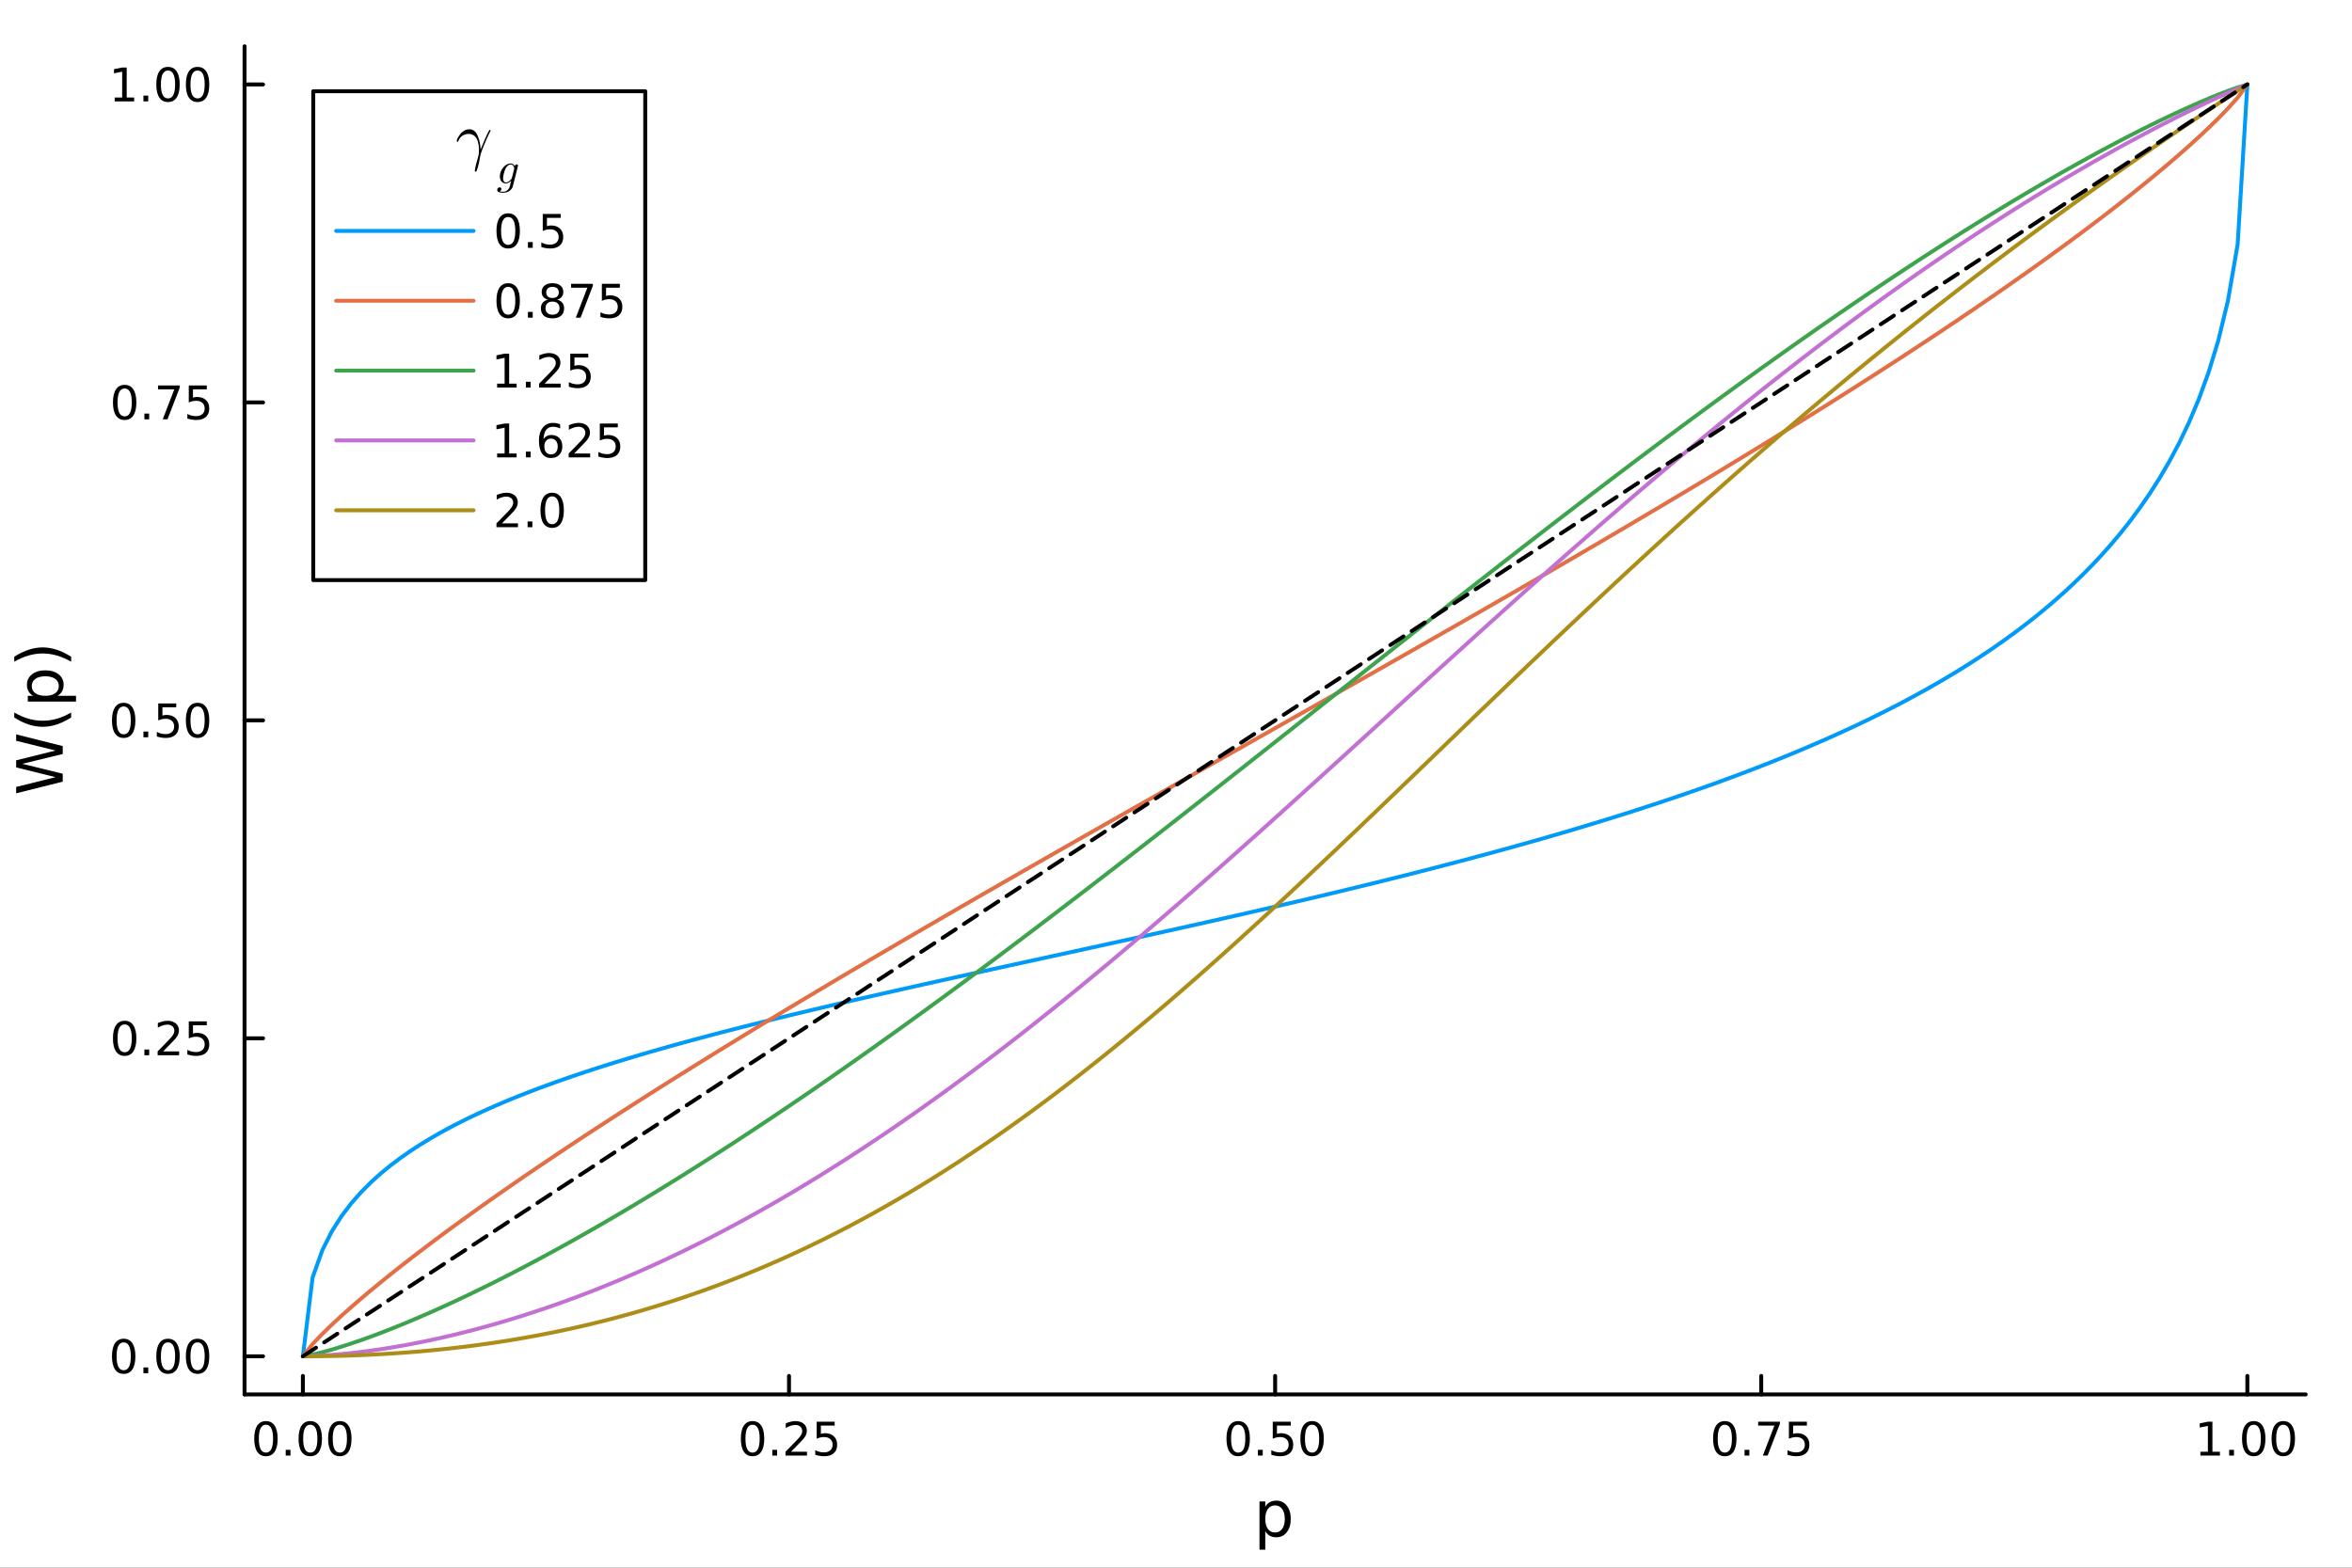 <?xml version="1.0" encoding="utf-8"?>
<svg xmlns="http://www.w3.org/2000/svg" xmlns:xlink="http://www.w3.org/1999/xlink" width="600" height="400" viewBox="0 0 2400 1600">
<rect x="0" y="0" width="2400" height="1600" fill="#333333" stroke="none"/>
<defs>
  <clipPath id="clip650">
    <rect x="0" y="0" width="2400" height="1600"/>
  </clipPath>
</defs>
<path clip-path="url(#clip650)" d="M0 1600 L2400 1600 L2400 0 L0 0  Z" fill="#ffffff" fill-rule="evenodd" fill-opacity="1"/>
<defs>
  <clipPath id="clip651">
    <rect x="480" y="0" width="1681" height="1600"/>
  </clipPath>
</defs>
<path clip-path="url(#clip650)" d="M249.542 1423.18 L2352.76 1423.18 L2352.76 47.244 L249.542 47.244  Z" fill="#ffffff" fill-rule="evenodd" fill-opacity="1"/>
<defs>
  <clipPath id="clip652">
    <rect x="249" y="47" width="2104" height="1377"/>
  </clipPath>
</defs>
<polyline clip-path="url(#clip650)" style="stroke:#000000; stroke-linecap:round; stroke-linejoin:round; stroke-width:4; stroke-opacity:1; fill:none" points="249.542,1423.18 2352.76,1423.18 "/>
<polyline clip-path="url(#clip650)" style="stroke:#000000; stroke-linecap:round; stroke-linejoin:round; stroke-width:4; stroke-opacity:1; fill:none" points="309.067,1423.18 309.067,1404.28 "/>
<polyline clip-path="url(#clip650)" style="stroke:#000000; stroke-linecap:round; stroke-linejoin:round; stroke-width:4; stroke-opacity:1; fill:none" points="805.108,1423.18 805.108,1404.28 "/>
<polyline clip-path="url(#clip650)" style="stroke:#000000; stroke-linecap:round; stroke-linejoin:round; stroke-width:4; stroke-opacity:1; fill:none" points="1301.15,1423.18 1301.15,1404.28 "/>
<polyline clip-path="url(#clip650)" style="stroke:#000000; stroke-linecap:round; stroke-linejoin:round; stroke-width:4; stroke-opacity:1; fill:none" points="1797.19,1423.18 1797.19,1404.28 "/>
<polyline clip-path="url(#clip650)" style="stroke:#000000; stroke-linecap:round; stroke-linejoin:round; stroke-width:4; stroke-opacity:1; fill:none" points="2293.23,1423.18 2293.23,1404.28 "/>
<path clip-path="url(#clip650)" d="M271.37 1454.1 Q267.759 1454.1 265.931 1457.66 Q264.125 1461.2 264.125 1468.33 Q264.125 1475.44 265.931 1479.01 Q267.759 1482.55 271.37 1482.55 Q275.005 1482.55 276.81 1479.01 Q278.639 1475.44 278.639 1468.33 Q278.639 1461.2 276.81 1457.66 Q275.005 1454.1 271.37 1454.1 M271.37 1450.39 Q277.181 1450.39 280.236 1455 Q283.315 1459.58 283.315 1468.33 Q283.315 1477.06 280.236 1481.67 Q277.181 1486.25 271.37 1486.25 Q265.56 1486.25 262.482 1481.67 Q259.426 1477.06 259.426 1468.33 Q259.426 1459.58 262.482 1455 Q265.56 1450.39 271.37 1450.39 Z" fill="#000000" fill-rule="nonzero" fill-opacity="1" /><path clip-path="url(#clip650)" d="M291.532 1479.7 L296.417 1479.7 L296.417 1485.58 L291.532 1485.58 L291.532 1479.7 Z" fill="#000000" fill-rule="nonzero" fill-opacity="1" /><path clip-path="url(#clip650)" d="M316.602 1454.1 Q312.991 1454.1 311.162 1457.66 Q309.356 1461.2 309.356 1468.33 Q309.356 1475.44 311.162 1479.01 Q312.991 1482.55 316.602 1482.55 Q320.236 1482.55 322.041 1479.01 Q323.87 1475.44 323.87 1468.33 Q323.87 1461.2 322.041 1457.66 Q320.236 1454.1 316.602 1454.1 M316.602 1450.39 Q322.412 1450.39 325.467 1455 Q328.546 1459.58 328.546 1468.33 Q328.546 1477.06 325.467 1481.67 Q322.412 1486.25 316.602 1486.25 Q310.791 1486.25 307.713 1481.67 Q304.657 1477.06 304.657 1468.33 Q304.657 1459.58 307.713 1455 Q310.791 1450.39 316.602 1450.39 Z" fill="#000000" fill-rule="nonzero" fill-opacity="1" /><path clip-path="url(#clip650)" d="M346.764 1454.1 Q343.152 1454.1 341.324 1457.66 Q339.518 1461.2 339.518 1468.33 Q339.518 1475.44 341.324 1479.01 Q343.152 1482.55 346.764 1482.55 Q350.398 1482.55 352.203 1479.01 Q354.032 1475.44 354.032 1468.33 Q354.032 1461.2 352.203 1457.66 Q350.398 1454.1 346.764 1454.1 M346.764 1450.39 Q352.574 1450.39 355.629 1455 Q358.708 1459.58 358.708 1468.33 Q358.708 1477.06 355.629 1481.67 Q352.574 1486.25 346.764 1486.25 Q340.953 1486.25 337.875 1481.67 Q334.819 1477.06 334.819 1468.33 Q334.819 1459.58 337.875 1455 Q340.953 1450.39 346.764 1450.39 Z" fill="#000000" fill-rule="nonzero" fill-opacity="1" /><path clip-path="url(#clip650)" d="M767.909 1454.1 Q764.298 1454.1 762.469 1457.66 Q760.664 1461.2 760.664 1468.33 Q760.664 1475.44 762.469 1479.01 Q764.298 1482.55 767.909 1482.55 Q771.543 1482.55 773.349 1479.01 Q775.178 1475.44 775.178 1468.33 Q775.178 1461.2 773.349 1457.66 Q771.543 1454.1 767.909 1454.1 M767.909 1450.39 Q773.719 1450.39 776.775 1455 Q779.853 1459.58 779.853 1468.33 Q779.853 1477.06 776.775 1481.67 Q773.719 1486.25 767.909 1486.25 Q762.099 1486.25 759.02 1481.67 Q755.965 1477.06 755.965 1468.33 Q755.965 1459.58 759.02 1455 Q762.099 1450.39 767.909 1450.39 Z" fill="#000000" fill-rule="nonzero" fill-opacity="1" /><path clip-path="url(#clip650)" d="M788.071 1479.7 L792.955 1479.7 L792.955 1485.58 L788.071 1485.58 L788.071 1479.7 Z" fill="#000000" fill-rule="nonzero" fill-opacity="1" /><path clip-path="url(#clip650)" d="M807.168 1481.64 L823.487 1481.64 L823.487 1485.58 L801.543 1485.58 L801.543 1481.64 Q804.205 1478.89 808.788 1474.26 Q813.395 1469.61 814.576 1468.27 Q816.821 1465.74 817.7 1464.01 Q818.603 1462.25 818.603 1460.56 Q818.603 1457.8 816.659 1456.07 Q814.738 1454.33 811.636 1454.33 Q809.437 1454.33 806.983 1455.09 Q804.552 1455.86 801.775 1457.41 L801.775 1452.69 Q804.599 1451.55 807.052 1450.97 Q809.506 1450.39 811.543 1450.39 Q816.913 1450.39 820.108 1453.08 Q823.302 1455.77 823.302 1460.26 Q823.302 1462.39 822.492 1464.31 Q821.705 1466.2 819.599 1468.8 Q819.02 1469.47 815.918 1472.69 Q812.816 1475.88 807.168 1481.64 Z" fill="#000000" fill-rule="nonzero" fill-opacity="1" /><path clip-path="url(#clip650)" d="M833.349 1451.02 L851.705 1451.02 L851.705 1454.96 L837.631 1454.96 L837.631 1463.43 Q838.649 1463.08 839.668 1462.92 Q840.686 1462.73 841.705 1462.73 Q847.492 1462.73 850.872 1465.9 Q854.251 1469.08 854.251 1474.49 Q854.251 1480.07 850.779 1483.17 Q847.307 1486.25 840.987 1486.25 Q838.811 1486.25 836.543 1485.88 Q834.298 1485.51 831.89 1484.77 L831.89 1480.07 Q833.974 1481.2 836.196 1481.76 Q838.418 1482.32 840.895 1482.32 Q844.899 1482.32 847.237 1480.21 Q849.575 1478.1 849.575 1474.49 Q849.575 1470.88 847.237 1468.77 Q844.899 1466.67 840.895 1466.67 Q839.02 1466.67 837.145 1467.08 Q835.293 1467.5 833.349 1468.38 L833.349 1451.02 Z" fill="#000000" fill-rule="nonzero" fill-opacity="1" /><path clip-path="url(#clip650)" d="M1263.45 1454.1 Q1259.84 1454.1 1258.01 1457.66 Q1256.21 1461.2 1256.21 1468.33 Q1256.21 1475.44 1258.01 1479.01 Q1259.84 1482.55 1263.45 1482.55 Q1267.09 1482.55 1268.89 1479.01 Q1270.72 1475.44 1270.72 1468.33 Q1270.72 1461.2 1268.89 1457.66 Q1267.09 1454.1 1263.45 1454.1 M1263.45 1450.39 Q1269.26 1450.39 1272.32 1455 Q1275.4 1459.58 1275.4 1468.33 Q1275.4 1477.06 1272.32 1481.67 Q1269.26 1486.25 1263.45 1486.25 Q1257.64 1486.25 1254.56 1481.67 Q1251.51 1477.06 1251.51 1468.33 Q1251.51 1459.58 1254.56 1455 Q1257.64 1450.39 1263.45 1450.39 Z" fill="#000000" fill-rule="nonzero" fill-opacity="1" /><path clip-path="url(#clip650)" d="M1283.61 1479.7 L1288.5 1479.7 L1288.5 1485.58 L1283.61 1485.58 L1283.61 1479.7 Z" fill="#000000" fill-rule="nonzero" fill-opacity="1" /><path clip-path="url(#clip650)" d="M1298.73 1451.02 L1317.09 1451.02 L1317.09 1454.96 L1303.01 1454.96 L1303.01 1463.43 Q1304.03 1463.08 1305.05 1462.92 Q1306.07 1462.73 1307.09 1462.73 Q1312.87 1462.73 1316.25 1465.9 Q1319.63 1469.08 1319.63 1474.49 Q1319.63 1480.07 1316.16 1483.17 Q1312.69 1486.25 1306.37 1486.25 Q1304.19 1486.25 1301.92 1485.88 Q1299.68 1485.51 1297.27 1484.77 L1297.27 1480.07 Q1299.35 1481.2 1301.58 1481.76 Q1303.8 1482.32 1306.28 1482.32 Q1310.28 1482.32 1312.62 1480.21 Q1314.96 1478.1 1314.96 1474.49 Q1314.96 1470.88 1312.62 1468.77 Q1310.28 1466.67 1306.28 1466.67 Q1304.4 1466.67 1302.53 1467.08 Q1300.67 1467.5 1298.73 1468.38 L1298.73 1451.02 Z" fill="#000000" fill-rule="nonzero" fill-opacity="1" /><path clip-path="url(#clip650)" d="M1338.85 1454.1 Q1335.23 1454.1 1333.41 1457.66 Q1331.6 1461.2 1331.6 1468.33 Q1331.6 1475.44 1333.41 1479.01 Q1335.23 1482.55 1338.85 1482.55 Q1342.48 1482.55 1344.29 1479.01 Q1346.11 1475.44 1346.11 1468.33 Q1346.11 1461.2 1344.29 1457.66 Q1342.48 1454.1 1338.85 1454.1 M1338.85 1450.39 Q1344.66 1450.39 1347.71 1455 Q1350.79 1459.58 1350.79 1468.33 Q1350.79 1477.06 1347.71 1481.67 Q1344.66 1486.25 1338.85 1486.25 Q1333.04 1486.25 1329.96 1481.67 Q1326.9 1477.06 1326.9 1468.33 Q1326.9 1459.58 1329.96 1455 Q1333.04 1450.39 1338.85 1450.39 Z" fill="#000000" fill-rule="nonzero" fill-opacity="1" /><path clip-path="url(#clip650)" d="M1759.99 1454.1 Q1756.38 1454.1 1754.55 1457.66 Q1752.75 1461.2 1752.75 1468.33 Q1752.75 1475.44 1754.55 1479.01 Q1756.38 1482.55 1759.99 1482.55 Q1763.63 1482.55 1765.43 1479.01 Q1767.26 1475.44 1767.26 1468.33 Q1767.26 1461.2 1765.43 1457.66 Q1763.63 1454.1 1759.99 1454.1 M1759.99 1450.39 Q1765.8 1450.39 1768.86 1455 Q1771.94 1459.58 1771.94 1468.33 Q1771.94 1477.06 1768.86 1481.67 Q1765.8 1486.25 1759.99 1486.25 Q1754.18 1486.25 1751.1 1481.67 Q1748.05 1477.06 1748.05 1468.33 Q1748.05 1459.58 1751.1 1455 Q1754.18 1450.39 1759.99 1450.39 Z" fill="#000000" fill-rule="nonzero" fill-opacity="1" /><path clip-path="url(#clip650)" d="M1780.15 1479.7 L1785.04 1479.7 L1785.04 1485.58 L1780.15 1485.58 L1780.15 1479.7 Z" fill="#000000" fill-rule="nonzero" fill-opacity="1" /><path clip-path="url(#clip650)" d="M1794.04 1451.02 L1816.26 1451.02 L1816.26 1453.01 L1803.72 1485.58 L1798.83 1485.58 L1810.64 1454.96 L1794.04 1454.96 L1794.04 1451.02 Z" fill="#000000" fill-rule="nonzero" fill-opacity="1" /><path clip-path="url(#clip650)" d="M1825.43 1451.02 L1843.79 1451.02 L1843.79 1454.96 L1829.71 1454.96 L1829.71 1463.43 Q1830.73 1463.08 1831.75 1462.92 Q1832.77 1462.73 1833.79 1462.73 Q1839.57 1462.73 1842.95 1465.9 Q1846.33 1469.08 1846.33 1474.49 Q1846.33 1480.07 1842.86 1483.17 Q1839.39 1486.25 1833.07 1486.25 Q1830.89 1486.25 1828.62 1485.88 Q1826.38 1485.51 1823.97 1484.77 L1823.97 1480.07 Q1826.06 1481.2 1828.28 1481.76 Q1830.5 1482.32 1832.98 1482.32 Q1836.98 1482.32 1839.32 1480.21 Q1841.66 1478.1 1841.66 1474.49 Q1841.66 1470.88 1839.32 1468.77 Q1836.98 1466.67 1832.98 1466.67 Q1831.1 1466.67 1829.23 1467.08 Q1827.38 1467.5 1825.43 1468.38 L1825.43 1451.02 Z" fill="#000000" fill-rule="nonzero" fill-opacity="1" /><path clip-path="url(#clip650)" d="M2245.3 1481.64 L2252.94 1481.64 L2252.94 1455.28 L2244.63 1456.95 L2244.63 1452.69 L2252.9 1451.02 L2257.57 1451.02 L2257.57 1481.64 L2265.21 1481.64 L2265.21 1485.58 L2245.3 1485.58 L2245.3 1481.64 Z" fill="#000000" fill-rule="nonzero" fill-opacity="1" /><path clip-path="url(#clip650)" d="M2274.65 1479.7 L2279.54 1479.7 L2279.54 1485.58 L2274.65 1485.58 L2274.65 1479.7 Z" fill="#000000" fill-rule="nonzero" fill-opacity="1" /><path clip-path="url(#clip650)" d="M2299.72 1454.1 Q2296.11 1454.1 2294.28 1457.66 Q2292.48 1461.2 2292.48 1468.33 Q2292.48 1475.44 2294.28 1479.01 Q2296.11 1482.55 2299.72 1482.55 Q2303.36 1482.55 2305.16 1479.01 Q2306.99 1475.44 2306.99 1468.33 Q2306.99 1461.2 2305.16 1457.66 Q2303.36 1454.1 2299.72 1454.1 M2299.72 1450.39 Q2305.53 1450.39 2308.59 1455 Q2311.67 1459.58 2311.67 1468.33 Q2311.67 1477.06 2308.59 1481.67 Q2305.53 1486.25 2299.72 1486.25 Q2293.91 1486.25 2290.84 1481.67 Q2287.78 1477.06 2287.78 1468.33 Q2287.78 1459.58 2290.84 1455 Q2293.91 1450.39 2299.72 1450.39 Z" fill="#000000" fill-rule="nonzero" fill-opacity="1" /><path clip-path="url(#clip650)" d="M2329.89 1454.1 Q2326.27 1454.1 2324.45 1457.66 Q2322.64 1461.2 2322.64 1468.33 Q2322.64 1475.44 2324.45 1479.01 Q2326.27 1482.55 2329.89 1482.55 Q2333.52 1482.55 2335.33 1479.01 Q2337.15 1475.44 2337.15 1468.33 Q2337.15 1461.2 2335.33 1457.66 Q2333.52 1454.1 2329.89 1454.1 M2329.89 1450.39 Q2335.7 1450.39 2338.75 1455 Q2341.83 1459.58 2341.83 1468.33 Q2341.83 1477.06 2338.75 1481.67 Q2335.7 1486.25 2329.89 1486.25 Q2324.08 1486.25 2321 1481.67 Q2317.94 1477.06 2317.94 1468.33 Q2317.94 1459.58 2321 1455 Q2324.08 1450.39 2329.89 1450.39 Z" fill="#000000" fill-rule="nonzero" fill-opacity="1" /><path clip-path="url(#clip650)" d="M1291.09 1562.7 L1291.09 1581.6 L1285.2 1581.6 L1285.2 1532.4 L1291.09 1532.4 L1291.09 1537.81 Q1292.94 1534.62 1295.74 1533.1 Q1298.57 1531.54 1302.49 1531.54 Q1308.98 1531.54 1313.02 1536.69 Q1317.1 1541.85 1317.1 1550.25 Q1317.1 1558.65 1313.02 1563.81 Q1308.98 1568.97 1302.49 1568.97 Q1298.57 1568.97 1295.74 1567.44 Q1292.94 1565.88 1291.09 1562.7 M1311.02 1550.25 Q1311.02 1543.79 1308.34 1540.13 Q1305.7 1536.44 1301.05 1536.44 Q1296.41 1536.44 1293.73 1540.13 Q1291.09 1543.79 1291.09 1550.25 Q1291.09 1556.71 1293.73 1560.4 Q1296.41 1564.07 1301.05 1564.07 Q1305.7 1564.07 1308.34 1560.4 Q1311.02 1556.71 1311.02 1550.25 Z" fill="#000000" fill-rule="nonzero" fill-opacity="1" /><polyline clip-path="url(#clip650)" style="stroke:#000000; stroke-linecap:round; stroke-linejoin:round; stroke-width:4; stroke-opacity:1; fill:none" points="249.542,1423.18 249.542,47.244 "/>
<polyline clip-path="url(#clip650)" style="stroke:#000000; stroke-linecap:round; stroke-linejoin:round; stroke-width:4; stroke-opacity:1; fill:none" points="249.542,1384.24 268.44,1384.24 "/>
<polyline clip-path="url(#clip650)" style="stroke:#000000; stroke-linecap:round; stroke-linejoin:round; stroke-width:4; stroke-opacity:1; fill:none" points="249.542,1059.73 268.44,1059.73 "/>
<polyline clip-path="url(#clip650)" style="stroke:#000000; stroke-linecap:round; stroke-linejoin:round; stroke-width:4; stroke-opacity:1; fill:none" points="249.542,735.212 268.44,735.212 "/>
<polyline clip-path="url(#clip650)" style="stroke:#000000; stroke-linecap:round; stroke-linejoin:round; stroke-width:4; stroke-opacity:1; fill:none" points="249.542,410.699 268.44,410.699 "/>
<polyline clip-path="url(#clip650)" style="stroke:#000000; stroke-linecap:round; stroke-linejoin:round; stroke-width:4; stroke-opacity:1; fill:none" points="249.542,86.186 268.44,86.186 "/>
<path clip-path="url(#clip650)" d="M126.205 1370.04 Q122.593 1370.04 120.765 1373.6 Q118.959 1377.14 118.959 1384.27 Q118.959 1391.38 120.765 1394.94 Q122.593 1398.49 126.205 1398.49 Q129.839 1398.49 131.644 1394.94 Q133.473 1391.38 133.473 1384.27 Q133.473 1377.14 131.644 1373.6 Q129.839 1370.04 126.205 1370.04 M126.205 1366.33 Q132.015 1366.33 135.07 1370.94 Q138.149 1375.52 138.149 1384.27 Q138.149 1393 135.07 1397.61 Q132.015 1402.19 126.205 1402.19 Q120.394 1402.19 117.316 1397.61 Q114.26 1393 114.26 1384.27 Q114.26 1375.52 117.316 1370.94 Q120.394 1366.33 126.205 1366.33 Z" fill="#000000" fill-rule="nonzero" fill-opacity="1" /><path clip-path="url(#clip650)" d="M146.366 1395.64 L151.251 1395.64 L151.251 1401.52 L146.366 1401.52 L146.366 1395.64 Z" fill="#000000" fill-rule="nonzero" fill-opacity="1" /><path clip-path="url(#clip650)" d="M171.436 1370.04 Q167.825 1370.04 165.996 1373.6 Q164.19 1377.14 164.19 1384.27 Q164.19 1391.38 165.996 1394.94 Q167.825 1398.49 171.436 1398.49 Q175.07 1398.49 176.876 1394.94 Q178.704 1391.38 178.704 1384.27 Q178.704 1377.14 176.876 1373.6 Q175.07 1370.04 171.436 1370.04 M171.436 1366.33 Q177.246 1366.33 180.301 1370.94 Q183.38 1375.52 183.38 1384.27 Q183.38 1393 180.301 1397.61 Q177.246 1402.19 171.436 1402.19 Q165.626 1402.19 162.547 1397.61 Q159.491 1393 159.491 1384.27 Q159.491 1375.52 162.547 1370.94 Q165.626 1366.33 171.436 1366.33 Z" fill="#000000" fill-rule="nonzero" fill-opacity="1" /><path clip-path="url(#clip650)" d="M201.598 1370.04 Q197.987 1370.04 196.158 1373.6 Q194.352 1377.14 194.352 1384.27 Q194.352 1391.38 196.158 1394.94 Q197.987 1398.49 201.598 1398.49 Q205.232 1398.49 207.037 1394.94 Q208.866 1391.38 208.866 1384.27 Q208.866 1377.14 207.037 1373.6 Q205.232 1370.04 201.598 1370.04 M201.598 1366.33 Q207.408 1366.33 210.463 1370.94 Q213.542 1375.52 213.542 1384.27 Q213.542 1393 210.463 1397.61 Q207.408 1402.19 201.598 1402.19 Q195.787 1402.19 192.709 1397.61 Q189.653 1393 189.653 1384.27 Q189.653 1375.52 192.709 1370.94 Q195.787 1366.33 201.598 1366.33 Z" fill="#000000" fill-rule="nonzero" fill-opacity="1" /><path clip-path="url(#clip650)" d="M127.2 1045.52 Q123.589 1045.52 121.76 1049.09 Q119.955 1052.63 119.955 1059.76 Q119.955 1066.87 121.76 1070.43 Q123.589 1073.97 127.2 1073.97 Q130.834 1073.97 132.64 1070.43 Q134.468 1066.87 134.468 1059.76 Q134.468 1052.63 132.64 1049.09 Q130.834 1045.52 127.2 1045.52 M127.2 1041.82 Q133.01 1041.82 136.066 1046.43 Q139.144 1051.01 139.144 1059.76 Q139.144 1068.49 136.066 1073.09 Q133.01 1077.68 127.2 1077.68 Q121.39 1077.68 118.311 1073.09 Q115.256 1068.49 115.256 1059.76 Q115.256 1051.01 118.311 1046.43 Q121.39 1041.82 127.2 1041.82 Z" fill="#000000" fill-rule="nonzero" fill-opacity="1" /><path clip-path="url(#clip650)" d="M147.362 1071.13 L152.246 1071.13 L152.246 1077.01 L147.362 1077.01 L147.362 1071.13 Z" fill="#000000" fill-rule="nonzero" fill-opacity="1" /><path clip-path="url(#clip650)" d="M166.459 1073.07 L182.778 1073.07 L182.778 1077.01 L160.834 1077.01 L160.834 1073.07 Q163.496 1070.32 168.079 1065.69 Q172.686 1061.03 173.866 1059.69 Q176.112 1057.17 176.991 1055.43 Q177.894 1053.67 177.894 1051.98 Q177.894 1049.23 175.95 1047.49 Q174.028 1045.76 170.927 1045.76 Q168.727 1045.76 166.274 1046.52 Q163.843 1047.28 161.065 1048.83 L161.065 1044.11 Q163.89 1042.98 166.343 1042.4 Q168.797 1041.82 170.834 1041.82 Q176.204 1041.82 179.399 1044.51 Q182.593 1047.19 182.593 1051.68 Q182.593 1053.81 181.783 1055.73 Q180.996 1057.63 178.889 1060.22 Q178.311 1060.89 175.209 1064.11 Q172.107 1067.31 166.459 1073.07 Z" fill="#000000" fill-rule="nonzero" fill-opacity="1" /><path clip-path="url(#clip650)" d="M192.639 1042.45 L210.996 1042.45 L210.996 1046.38 L196.922 1046.38 L196.922 1054.85 Q197.94 1054.51 198.959 1054.34 Q199.977 1054.16 200.996 1054.16 Q206.783 1054.16 210.162 1057.33 Q213.542 1060.5 213.542 1065.92 Q213.542 1071.5 210.07 1074.6 Q206.598 1077.68 200.278 1077.68 Q198.102 1077.68 195.834 1077.31 Q193.588 1076.94 191.181 1076.19 L191.181 1071.5 Q193.264 1072.63 195.487 1073.19 Q197.709 1073.74 200.186 1073.74 Q204.19 1073.74 206.528 1071.63 Q208.866 1069.53 208.866 1065.92 Q208.866 1062.31 206.528 1060.2 Q204.19 1058.09 200.186 1058.09 Q198.311 1058.09 196.436 1058.51 Q194.584 1058.93 192.639 1059.81 L192.639 1042.45 Z" fill="#000000" fill-rule="nonzero" fill-opacity="1" /><path clip-path="url(#clip650)" d="M126.205 721.011 Q122.593 721.011 120.765 724.575 Q118.959 728.117 118.959 735.247 Q118.959 742.353 120.765 745.918 Q122.593 749.46 126.205 749.46 Q129.839 749.46 131.644 745.918 Q133.473 742.353 133.473 735.247 Q133.473 728.117 131.644 724.575 Q129.839 721.011 126.205 721.011 M126.205 717.307 Q132.015 717.307 135.07 721.913 Q138.149 726.497 138.149 735.247 Q138.149 743.973 135.07 748.58 Q132.015 753.163 126.205 753.163 Q120.394 753.163 117.316 748.58 Q114.26 743.973 114.26 735.247 Q114.26 726.497 117.316 721.913 Q120.394 717.307 126.205 717.307 Z" fill="#000000" fill-rule="nonzero" fill-opacity="1" /><path clip-path="url(#clip650)" d="M146.366 746.612 L151.251 746.612 L151.251 752.492 L146.366 752.492 L146.366 746.612 Z" fill="#000000" fill-rule="nonzero" fill-opacity="1" /><path clip-path="url(#clip650)" d="M161.482 717.932 L179.839 717.932 L179.839 721.867 L165.765 721.867 L165.765 730.339 Q166.783 729.992 167.802 729.83 Q168.82 729.645 169.839 729.645 Q175.626 729.645 179.005 732.816 Q182.385 735.987 182.385 741.404 Q182.385 746.983 178.913 750.085 Q175.44 753.163 169.121 753.163 Q166.945 753.163 164.677 752.793 Q162.431 752.423 160.024 751.682 L160.024 746.983 Q162.107 748.117 164.329 748.673 Q166.552 749.228 169.028 749.228 Q173.033 749.228 175.371 747.122 Q177.709 745.015 177.709 741.404 Q177.709 737.793 175.371 735.687 Q173.033 733.58 169.028 733.58 Q167.153 733.58 165.278 733.997 Q163.427 734.413 161.482 735.293 L161.482 717.932 Z" fill="#000000" fill-rule="nonzero" fill-opacity="1" /><path clip-path="url(#clip650)" d="M201.598 721.011 Q197.987 721.011 196.158 724.575 Q194.352 728.117 194.352 735.247 Q194.352 742.353 196.158 745.918 Q197.987 749.46 201.598 749.46 Q205.232 749.46 207.037 745.918 Q208.866 742.353 208.866 735.247 Q208.866 728.117 207.037 724.575 Q205.232 721.011 201.598 721.011 M201.598 717.307 Q207.408 717.307 210.463 721.913 Q213.542 726.497 213.542 735.247 Q213.542 743.973 210.463 748.58 Q207.408 753.163 201.598 753.163 Q195.787 753.163 192.709 748.58 Q189.653 743.973 189.653 735.247 Q189.653 726.497 192.709 721.913 Q195.787 717.307 201.598 717.307 Z" fill="#000000" fill-rule="nonzero" fill-opacity="1" /><path clip-path="url(#clip650)" d="M127.2 396.498 Q123.589 396.498 121.76 400.062 Q119.955 403.604 119.955 410.734 Q119.955 417.84 121.76 421.405 Q123.589 424.946 127.2 424.946 Q130.834 424.946 132.64 421.405 Q134.468 417.84 134.468 410.734 Q134.468 403.604 132.64 400.062 Q130.834 396.498 127.2 396.498 M127.2 392.794 Q133.01 392.794 136.066 397.4 Q139.144 401.984 139.144 410.734 Q139.144 419.46 136.066 424.067 Q133.01 428.65 127.2 428.65 Q121.39 428.65 118.311 424.067 Q115.256 419.46 115.256 410.734 Q115.256 401.984 118.311 397.4 Q121.39 392.794 127.2 392.794 Z" fill="#000000" fill-rule="nonzero" fill-opacity="1" /><path clip-path="url(#clip650)" d="M147.362 422.099 L152.246 422.099 L152.246 427.979 L147.362 427.979 L147.362 422.099 Z" fill="#000000" fill-rule="nonzero" fill-opacity="1" /><path clip-path="url(#clip650)" d="M161.251 393.419 L183.473 393.419 L183.473 395.41 L170.927 427.979 L166.042 427.979 L177.848 397.354 L161.251 397.354 L161.251 393.419 Z" fill="#000000" fill-rule="nonzero" fill-opacity="1" /><path clip-path="url(#clip650)" d="M192.639 393.419 L210.996 393.419 L210.996 397.354 L196.922 397.354 L196.922 405.826 Q197.94 405.479 198.959 405.317 Q199.977 405.132 200.996 405.132 Q206.783 405.132 210.162 408.303 Q213.542 411.474 213.542 416.891 Q213.542 422.47 210.07 425.571 Q206.598 428.65 200.278 428.65 Q198.102 428.65 195.834 428.28 Q193.588 427.909 191.181 427.169 L191.181 422.47 Q193.264 423.604 195.487 424.159 Q197.709 424.715 200.186 424.715 Q204.19 424.715 206.528 422.608 Q208.866 420.502 208.866 416.891 Q208.866 413.28 206.528 411.173 Q204.19 409.067 200.186 409.067 Q198.311 409.067 196.436 409.484 Q194.584 409.9 192.639 410.78 L192.639 393.419 Z" fill="#000000" fill-rule="nonzero" fill-opacity="1" /><path clip-path="url(#clip650)" d="M117.015 99.531 L124.654 99.531 L124.654 73.165 L116.343 74.832 L116.343 70.572 L124.607 68.906 L129.283 68.906 L129.283 99.531 L136.922 99.531 L136.922 103.466 L117.015 103.466 L117.015 99.531 Z" fill="#000000" fill-rule="nonzero" fill-opacity="1" /><path clip-path="url(#clip650)" d="M146.366 97.586 L151.251 97.586 L151.251 103.466 L146.366 103.466 L146.366 97.586 Z" fill="#000000" fill-rule="nonzero" fill-opacity="1" /><path clip-path="url(#clip650)" d="M171.436 71.984 Q167.825 71.984 165.996 75.549 Q164.19 79.091 164.19 86.22 Q164.19 93.327 165.996 96.892 Q167.825 100.433 171.436 100.433 Q175.07 100.433 176.876 96.892 Q178.704 93.327 178.704 86.22 Q178.704 79.091 176.876 75.549 Q175.07 71.984 171.436 71.984 M171.436 68.281 Q177.246 68.281 180.301 72.887 Q183.38 77.47 183.38 86.22 Q183.38 94.947 180.301 99.554 Q177.246 104.137 171.436 104.137 Q165.626 104.137 162.547 99.554 Q159.491 94.947 159.491 86.22 Q159.491 77.47 162.547 72.887 Q165.626 68.281 171.436 68.281 Z" fill="#000000" fill-rule="nonzero" fill-opacity="1" /><path clip-path="url(#clip650)" d="M201.598 71.984 Q197.987 71.984 196.158 75.549 Q194.352 79.091 194.352 86.22 Q194.352 93.327 196.158 96.892 Q197.987 100.433 201.598 100.433 Q205.232 100.433 207.037 96.892 Q208.866 93.327 208.866 86.22 Q208.866 79.091 207.037 75.549 Q205.232 71.984 201.598 71.984 M201.598 68.281 Q207.408 68.281 210.463 72.887 Q213.542 77.47 213.542 86.22 Q213.542 94.947 210.463 99.554 Q207.408 104.137 201.598 104.137 Q195.787 104.137 192.709 99.554 Q189.653 94.947 189.653 86.22 Q189.653 77.47 192.709 72.887 Q195.787 68.281 201.598 68.281 Z" fill="#000000" fill-rule="nonzero" fill-opacity="1" /><path clip-path="url(#clip650)" d="M16.484 809.675 L16.484 803.182 L56.652 793.188 L16.484 783.225 L16.484 776 L56.652 766.006 L16.484 756.044 L16.484 749.519 L64.004 761.455 L64.004 769.539 L22.754 779.565 L64.004 789.687 L64.004 797.771 L16.484 809.675 Z" fill="#000000" fill-rule="nonzero" fill-opacity="1" /><path clip-path="url(#clip650)" d="M14.543 727.175 Q21.863 731.44 29.025 733.509 Q36.186 735.578 43.538 735.578 Q50.891 735.578 58.116 733.509 Q65.309 731.408 72.598 727.175 L72.598 732.268 Q65.118 737.042 57.893 739.429 Q50.668 741.785 43.538 741.785 Q36.441 741.785 29.247 739.429 Q22.054 737.074 14.543 732.268 L14.543 727.175 Z" fill="#000000" fill-rule="nonzero" fill-opacity="1" /><path clip-path="url(#clip650)" d="M58.657 710.147 L77.563 710.147 L77.563 716.035 L28.356 716.035 L28.356 710.147 L33.767 710.147 Q30.584 708.301 29.056 705.5 Q27.497 702.667 27.497 698.752 Q27.497 692.259 32.653 688.217 Q37.809 684.143 46.212 684.143 Q54.615 684.143 59.771 688.217 Q64.927 692.259 64.927 698.752 Q64.927 702.667 63.399 705.5 Q61.84 708.301 58.657 710.147 M46.212 690.222 Q39.751 690.222 36.09 692.896 Q32.398 695.538 32.398 700.185 Q32.398 704.832 36.09 707.505 Q39.751 710.147 46.212 710.147 Q52.673 710.147 56.365 707.505 Q60.026 704.832 60.026 700.185 Q60.026 695.538 56.365 692.896 Q52.673 690.222 46.212 690.222 Z" fill="#000000" fill-rule="nonzero" fill-opacity="1" /><path clip-path="url(#clip650)" d="M14.543 675.358 L14.543 670.266 Q22.054 665.492 29.247 663.136 Q36.441 660.749 43.538 660.749 Q50.668 660.749 57.893 663.136 Q65.118 665.492 72.598 670.266 L72.598 675.358 Q65.309 671.125 58.116 669.056 Q50.891 666.956 43.538 666.956 Q36.186 666.956 29.025 669.056 Q21.863 671.125 14.543 675.358 Z" fill="#000000" fill-rule="nonzero" fill-opacity="1" /><polyline clip-path="url(#clip652)" style="stroke:#009af9; stroke-linecap:round; stroke-linejoin:round; stroke-width:4; stroke-opacity:1; fill:none" points="309.067,1384.24 318.988,1303.8 328.909,1275.98 338.829,1256.35 348.75,1240.82 358.671,1227.84 368.592,1216.6 378.513,1206.66 388.434,1197.73 398.354,1189.58 408.275,1182.1 418.196,1175.15 428.117,1168.67 438.038,1162.59 447.958,1156.84 457.879,1151.4 467.8,1146.23 477.721,1141.3 487.642,1136.58 497.563,1132.05 507.483,1127.69 517.404,1123.49 527.325,1119.43 537.246,1115.51 547.167,1111.71 557.087,1108.01 567.008,1104.42 576.929,1100.93 586.85,1097.52 596.771,1094.2 606.692,1090.95 616.612,1087.78 626.533,1084.67 636.454,1081.62 646.375,1078.63 656.296,1075.7 666.216,1072.81 676.137,1069.98 686.058,1067.19 695.979,1064.44 705.9,1061.73 715.821,1059.07 725.741,1056.43 735.662,1053.83 745.583,1051.26 755.504,1048.73 765.425,1046.22 775.346,1043.73 785.266,1041.27 795.187,1038.84 805.108,1036.43 815.029,1034.03 824.95,1031.66 834.87,1029.31 844.791,1026.97 854.712,1024.65 864.633,1022.35 874.554,1020.06 884.475,1017.78 894.395,1015.52 904.316,1013.27 914.237,1011.03 924.158,1008.79 934.079,1006.57 943.999,1004.36 953.92,1002.15 963.841,999.954 973.762,997.762 983.683,995.576 993.604,993.394 1003.52,991.218 1013.45,989.045 1023.37,986.875 1033.29,984.708 1043.21,982.544 1053.13,980.38 1063.05,978.218 1072.97,976.056 1082.89,973.895 1092.81,971.732 1102.73,969.569 1112.65,967.404 1122.57,965.237 1132.5,963.067 1142.42,960.894 1152.34,958.718 1162.26,956.537 1172.18,954.352 1182.1,952.162 1192.02,949.966 1201.94,947.764 1211.86,945.556 1221.78,943.341 1231.7,941.118 1241.62,938.887 1251.54,936.648 1261.47,934.4 1271.39,932.142 1281.31,929.874 1291.23,927.596 1301.15,925.307 1311.07,923.007 1320.99,920.694 1330.91,918.369 1340.83,916.031 1350.75,913.68 1360.67,911.314 1370.59,908.933 1380.52,906.538 1390.44,904.126 1400.36,901.698 1410.28,899.253 1420.2,896.79 1430.12,894.309 1440.04,891.809 1449.96,889.29 1459.88,886.75 1469.8,884.189 1479.72,881.607 1489.64,879.002 1499.57,876.374 1509.49,873.722 1519.41,871.046 1529.33,868.344 1539.25,865.616 1549.17,862.86 1559.09,860.076 1569.01,857.264 1578.93,854.421 1588.85,851.547 1598.77,848.642 1608.69,845.703 1618.62,842.73 1628.54,839.722 1638.46,836.677 1648.38,833.595 1658.3,830.473 1668.22,827.311 1678.14,824.108 1688.06,820.861 1697.98,817.57 1707.9,814.232 1717.82,810.847 1727.74,807.411 1737.67,803.925 1747.59,800.384 1757.51,796.789 1767.43,793.136 1777.35,789.423 1787.27,785.649 1797.19,781.81 1807.11,777.904 1817.03,773.928 1826.95,769.88 1836.87,765.756 1846.79,761.554 1856.71,757.269 1866.64,752.898 1876.56,748.438 1886.48,743.883 1896.4,739.231 1906.32,734.475 1916.24,729.612 1926.16,724.635 1936.08,719.54 1946,714.318 1955.92,708.965 1965.84,703.473 1975.76,697.834 1985.69,692.039 1995.61,686.079 2005.53,679.944 2015.45,673.623 2025.37,667.103 2035.29,660.372 2045.21,653.415 2055.13,646.215 2065.05,638.754 2074.97,631.012 2084.89,622.965 2094.81,614.588 2104.74,605.851 2114.66,596.721 2124.58,587.159 2134.5,577.121 2144.42,566.553 2154.34,555.395 2164.26,543.573 2174.18,530.997 2184.1,517.559 2194.02,503.123 2203.94,487.516 2213.86,470.516 2223.79,451.822 2233.71,431.019 2243.63,407.5 2253.55,380.327 2263.47,347.897 2273.39,307.05 2283.31,249.508 2293.23,86.186 "/>
<polyline clip-path="url(#clip652)" style="stroke:#e26f46; stroke-linecap:round; stroke-linejoin:round; stroke-width:4; stroke-opacity:1; fill:none" points="309.067,1384.24 318.988,1371.73 328.909,1361.39 338.829,1351.78 348.75,1342.62 358.671,1333.8 368.592,1325.24 378.513,1316.89 388.434,1308.73 398.354,1300.73 408.275,1292.87 418.196,1285.14 428.117,1277.51 438.038,1270 447.958,1262.57 457.879,1255.24 467.8,1247.99 477.721,1240.81 487.642,1233.7 497.563,1226.66 507.483,1219.68 517.404,1212.77 527.325,1205.9 537.246,1199.09 547.167,1192.34 557.087,1185.63 567.008,1178.96 576.929,1172.34 586.85,1165.76 596.771,1159.22 606.692,1152.72 616.612,1146.26 626.533,1139.83 636.454,1133.43 646.375,1127.07 656.296,1120.74 666.216,1114.44 676.137,1108.17 686.058,1101.92 695.979,1095.71 705.9,1089.52 715.821,1083.35 725.741,1077.21 735.662,1071.09 745.583,1064.99 755.504,1058.92 765.425,1052.87 775.346,1046.83 785.266,1040.82 795.187,1034.83 805.108,1028.85 815.029,1022.89 824.95,1016.95 834.87,1011.03 844.791,1005.12 854.712,999.223 864.633,993.345 874.554,987.481 884.475,981.631 894.395,975.794 904.316,969.97 914.237,964.159 924.158,958.36 934.079,952.572 943.999,946.795 953.92,941.029 963.841,935.274 973.762,929.528 983.683,923.792 993.604,918.065 1003.52,912.347 1013.45,906.637 1023.37,900.935 1033.29,895.241 1043.21,889.554 1053.13,883.874 1063.05,878.2 1072.97,872.533 1082.89,866.872 1092.81,861.217 1102.73,855.566 1112.65,849.921 1122.57,844.28 1132.5,838.644 1142.42,833.012 1152.34,827.383 1162.26,821.758 1172.18,816.136 1182.1,810.517 1192.02,804.9 1201.94,799.285 1211.86,793.673 1221.78,788.061 1231.7,782.452 1241.62,776.843 1251.54,771.235 1261.47,765.627 1271.39,760.02 1281.31,754.412 1291.23,748.805 1301.15,743.196 1311.07,737.586 1320.99,731.975 1330.91,726.363 1340.83,720.748 1350.75,715.132 1360.67,709.513 1370.59,703.891 1380.52,698.266 1390.44,692.638 1400.36,687.006 1410.28,681.37 1420.2,675.73 1430.12,670.086 1440.04,664.437 1449.96,658.782 1459.88,653.122 1469.8,647.456 1479.72,641.784 1489.64,636.106 1499.57,630.421 1509.49,624.729 1519.41,619.029 1529.33,613.322 1539.25,607.607 1549.17,601.883 1559.09,596.15 1569.01,590.408 1578.93,584.657 1588.85,578.896 1598.77,573.124 1608.69,567.342 1618.62,561.549 1628.54,555.744 1638.46,549.928 1648.38,544.099 1658.3,538.257 1668.22,532.403 1678.14,526.534 1688.06,520.652 1697.98,514.755 1707.9,508.843 1717.82,502.916 1727.74,496.973 1737.67,491.013 1747.59,485.036 1757.51,479.042 1767.43,473.029 1777.35,466.998 1787.27,460.947 1797.19,454.876 1807.11,448.785 1817.03,442.672 1826.95,436.537 1836.87,430.379 1846.79,424.198 1856.71,417.993 1866.64,411.763 1876.56,405.507 1886.48,399.223 1896.4,392.913 1906.32,386.573 1916.24,380.204 1926.16,373.804 1936.08,367.373 1946,360.908 1955.92,354.409 1965.84,347.874 1975.76,341.303 1985.69,334.693 1995.61,328.043 2005.53,321.352 2015.45,314.618 2025.37,307.838 2035.29,301.011 2045.21,294.135 2055.13,287.208 2065.05,280.226 2074.97,273.187 2084.89,266.089 2094.81,258.927 2104.74,251.699 2114.66,244.4 2124.58,237.027 2134.5,229.574 2144.42,222.035 2154.34,214.405 2164.26,206.677 2174.18,198.842 2184.1,190.89 2194.02,182.811 2203.94,174.59 2213.86,166.211 2223.79,157.653 2233.71,148.889 2243.63,139.88 2253.55,130.576 2263.47,120.895 2273.39,110.698 2283.31,99.679 2293.23,86.186 "/>
<polyline clip-path="url(#clip652)" style="stroke:#3da44d; stroke-linecap:round; stroke-linejoin:round; stroke-width:4; stroke-opacity:1; fill:none" points="309.067,1384.24 318.988,1382.51 328.909,1380.1 338.829,1377.35 348.75,1374.34 358.671,1371.11 368.592,1367.7 378.513,1364.13 388.434,1360.41 398.354,1356.55 408.275,1352.57 418.196,1348.47 428.117,1344.25 438.038,1339.93 447.958,1335.51 457.879,1331 467.8,1326.38 477.721,1321.68 487.642,1316.89 497.563,1312.02 507.483,1307.07 517.404,1302.04 527.325,1296.93 537.246,1291.74 547.167,1286.49 557.087,1281.16 567.008,1275.76 576.929,1270.3 586.85,1264.77 596.771,1259.17 606.692,1253.51 616.612,1247.79 626.533,1242.01 636.454,1236.17 646.375,1230.27 656.296,1224.32 666.216,1218.3 676.137,1212.24 686.058,1206.12 695.979,1199.95 705.9,1193.72 715.821,1187.45 725.741,1181.12 735.662,1174.75 745.583,1168.33 755.504,1161.86 765.425,1155.34 775.346,1148.78 785.266,1142.18 795.187,1135.53 805.108,1128.84 815.029,1122.11 824.95,1115.34 834.87,1108.52 844.791,1101.67 854.712,1094.78 864.633,1087.85 874.554,1080.89 884.475,1073.88 894.395,1066.85 904.316,1059.78 914.237,1052.67 924.158,1045.53 934.079,1038.36 943.999,1031.16 953.92,1023.93 963.841,1016.67 973.762,1009.38 983.683,1002.06 993.604,994.711 1003.52,987.337 1013.45,979.937 1023.37,972.511 1033.29,965.061 1043.21,957.588 1053.13,950.091 1063.05,942.571 1072.97,935.03 1082.89,927.468 1092.81,919.886 1102.73,912.285 1112.65,904.665 1122.57,897.027 1132.5,889.372 1142.42,881.7 1152.34,874.013 1162.26,866.311 1172.18,858.594 1182.1,850.864 1192.02,843.121 1201.94,835.366 1211.86,827.6 1221.78,819.824 1231.7,812.038 1241.62,804.242 1251.54,796.438 1261.47,788.627 1271.39,780.809 1281.31,772.984 1291.23,765.155 1301.15,757.32 1311.07,749.482 1320.99,741.64 1330.91,733.796 1340.83,725.951 1350.75,718.104 1360.67,710.257 1370.59,702.411 1380.52,694.566 1390.44,686.722 1400.36,678.882 1410.28,671.045 1420.2,663.212 1430.12,655.384 1440.04,647.561 1449.96,639.745 1459.88,631.936 1469.8,624.135 1479.72,616.342 1489.64,608.559 1499.57,600.785 1509.49,593.022 1519.41,585.271 1529.33,577.532 1539.25,569.806 1549.17,562.093 1559.09,554.395 1569.01,546.712 1578.93,539.045 1588.85,531.395 1598.77,523.761 1608.69,516.146 1618.62,508.55 1628.54,500.973 1638.46,493.416 1648.38,485.88 1658.3,478.366 1668.22,470.875 1678.14,463.407 1688.06,455.962 1697.98,448.543 1707.9,441.148 1717.82,433.78 1727.74,426.439 1737.67,419.126 1747.59,411.841 1757.51,404.585 1767.43,397.359 1777.35,390.164 1787.27,383 1797.19,375.869 1807.11,368.771 1817.03,361.707 1826.95,354.677 1836.87,347.683 1846.79,340.725 1856.71,333.804 1866.64,326.921 1876.56,320.077 1886.48,313.273 1896.4,306.509 1906.32,299.787 1916.24,293.107 1926.16,286.47 1936.08,279.877 1946,273.33 1955.92,266.828 1965.84,260.374 1975.76,253.968 1985.69,247.611 1995.61,241.304 2005.53,235.049 2015.45,228.846 2025.37,222.698 2035.29,216.604 2045.21,210.567 2055.13,204.588 2065.05,198.668 2074.97,192.809 2084.89,187.012 2094.81,181.28 2104.74,175.614 2114.66,170.016 2124.58,164.488 2134.5,159.033 2144.42,153.653 2154.34,148.352 2164.26,143.132 2174.18,137.996 2184.1,132.95 2194.02,127.997 2203.94,123.142 2213.86,118.394 2223.79,113.758 2233.71,109.245 2243.63,104.867 2253.55,100.64 2263.47,96.589 2273.39,92.751 2283.31,89.197 2293.23,86.186 "/>
<polyline clip-path="url(#clip652)" style="stroke:#c271d2; stroke-linecap:round; stroke-linejoin:round; stroke-width:4; stroke-opacity:1; fill:none" points="309.067,1384.24 318.988,1384 328.909,1383.5 338.829,1382.81 348.75,1381.94 358.671,1380.93 368.592,1379.76 378.513,1378.46 388.434,1377.03 398.354,1375.47 408.275,1373.79 418.196,1371.98 428.117,1370.06 438.038,1368.02 447.958,1365.87 457.879,1363.6 467.8,1361.22 477.721,1358.73 487.642,1356.14 497.563,1353.43 507.483,1350.62 517.404,1347.69 527.325,1344.67 537.246,1341.54 547.167,1338.3 557.087,1334.96 567.008,1331.51 576.929,1327.96 586.85,1324.31 596.771,1320.56 606.692,1316.7 616.612,1312.75 626.533,1308.69 636.454,1304.53 646.375,1300.27 656.296,1295.91 666.216,1291.45 676.137,1286.9 686.058,1282.24 695.979,1277.49 705.9,1272.64 715.821,1267.69 725.741,1262.65 735.662,1257.5 745.583,1252.27 755.504,1246.94 765.425,1241.51 775.346,1235.99 785.266,1230.38 795.187,1224.67 805.108,1218.88 815.029,1212.99 824.95,1207.01 834.87,1200.94 844.791,1194.78 854.712,1188.53 864.633,1182.2 874.554,1175.78 884.475,1169.27 894.395,1162.68 904.316,1156.01 914.237,1149.25 924.158,1142.41 934.079,1135.49 943.999,1128.49 953.92,1121.41 963.841,1114.26 973.762,1107.02 983.683,1099.71 993.604,1092.33 1003.52,1084.88 1013.45,1077.35 1023.37,1069.76 1033.29,1062.09 1043.21,1054.36 1053.13,1046.56 1063.05,1038.7 1072.97,1030.77 1082.89,1022.79 1092.81,1014.74 1102.73,1006.63 1112.65,998.471 1122.57,990.254 1132.5,981.982 1142.42,973.659 1152.34,965.285 1162.26,956.862 1172.18,948.393 1182.1,939.878 1192.02,931.32 1201.94,922.72 1211.86,914.08 1221.78,905.402 1231.7,896.688 1241.62,887.939 1251.54,879.157 1261.47,870.345 1271.39,861.504 1281.31,852.635 1291.23,843.742 1301.15,834.825 1311.07,825.886 1320.99,816.928 1330.91,807.953 1340.83,798.961 1350.75,789.956 1360.67,780.939 1370.59,771.911 1380.52,762.875 1390.44,753.833 1400.36,744.786 1410.28,735.737 1420.2,726.686 1430.12,717.637 1440.04,708.59 1449.96,699.548 1459.88,690.513 1469.8,681.485 1479.72,672.468 1489.64,663.462 1499.57,654.469 1509.49,645.492 1519.41,636.532 1529.33,627.59 1539.25,618.668 1549.17,609.767 1559.09,600.89 1569.01,592.038 1578.93,583.213 1588.85,574.415 1598.77,565.647 1608.69,556.909 1618.62,548.204 1628.54,539.533 1638.46,530.897 1648.38,522.297 1658.3,513.735 1668.22,505.212 1678.14,496.73 1688.06,488.289 1697.98,479.891 1707.9,471.537 1717.82,463.228 1727.74,454.965 1737.67,446.749 1747.59,438.582 1757.51,430.465 1767.43,422.398 1777.35,414.382 1787.27,406.418 1797.19,398.508 1807.11,390.652 1817.03,382.85 1826.95,375.105 1836.87,367.416 1846.79,359.785 1856.71,352.211 1866.64,344.697 1876.56,337.242 1886.48,329.847 1896.4,322.513 1906.32,315.241 1916.24,308.031 1926.16,300.884 1936.08,293.8 1946,286.779 1955.92,279.824 1965.84,272.933 1975.76,266.107 1985.69,259.348 1995.61,252.655 2005.53,246.029 2015.45,239.471 2025.37,232.98 2035.29,226.558 2045.21,220.205 2055.13,213.921 2065.05,207.707 2074.97,201.563 2084.89,195.491 2094.81,189.49 2104.74,183.561 2114.66,177.704 2124.58,171.921 2134.5,166.212 2144.42,160.577 2154.34,155.019 2164.26,149.536 2174.18,144.132 2184.1,138.806 2194.02,133.56 2203.94,128.396 2213.86,123.316 2223.79,118.322 2233.71,113.416 2243.63,108.602 2253.55,103.884 2263.47,99.27 2273.39,94.767 2283.31,90.392 2293.23,86.186 "/>
<polyline clip-path="url(#clip652)" style="stroke:#ac8d18; stroke-linecap:round; stroke-linejoin:round; stroke-width:4; stroke-opacity:1; fill:none" points="309.067,1384.24 318.988,1384.21 328.909,1384.11 338.829,1383.94 348.75,1383.71 358.671,1383.41 368.592,1383.03 378.513,1382.59 388.434,1382.08 398.354,1381.49 408.275,1380.83 418.196,1380.09 428.117,1379.28 438.038,1378.39 447.958,1377.42 457.879,1376.37 467.8,1375.24 477.721,1374.03 487.642,1372.74 497.563,1371.36 507.483,1369.9 517.404,1368.36 527.325,1366.72 537.246,1365 547.167,1363.19 557.087,1361.29 567.008,1359.3 576.929,1357.22 586.85,1355.04 596.771,1352.77 606.692,1350.4 616.612,1347.94 626.533,1345.38 636.454,1342.72 646.375,1339.96 656.296,1337.1 666.216,1334.14 676.137,1331.08 686.058,1327.92 695.979,1324.65 705.9,1321.27 715.821,1317.79 725.741,1314.21 735.662,1310.52 745.583,1306.72 755.504,1302.81 765.425,1298.79 775.346,1294.66 785.266,1290.43 795.187,1286.08 805.108,1281.62 815.029,1277.05 824.95,1272.36 834.87,1267.57 844.791,1262.66 854.712,1257.64 864.633,1252.51 874.554,1247.26 884.475,1241.9 894.395,1236.43 904.316,1230.84 914.237,1225.14 924.158,1219.33 934.079,1213.41 943.999,1207.37 953.92,1201.23 963.841,1194.97 973.762,1188.6 983.683,1182.12 993.604,1175.54 1003.52,1168.85 1013.45,1162.05 1023.37,1155.14 1033.29,1148.13 1043.21,1141.01 1053.13,1133.8 1063.05,1126.48 1072.97,1119.06 1082.89,1111.55 1092.81,1103.93 1102.73,1096.23 1112.65,1088.43 1122.57,1080.53 1132.5,1072.55 1142.42,1064.48 1152.34,1056.33 1162.26,1048.09 1172.18,1039.77 1182.1,1031.37 1192.02,1022.9 1201.94,1014.35 1211.86,1005.73 1221.78,997.036 1231.7,988.278 1241.62,979.455 1251.54,970.57 1261.47,961.626 1271.39,952.624 1281.31,943.569 1291.23,934.463 1301.15,925.307 1311.07,916.106 1320.99,906.862 1330.91,897.577 1340.83,888.255 1350.75,878.898 1360.67,869.509 1370.59,860.091 1380.52,850.646 1390.44,841.177 1400.36,831.688 1410.28,822.18 1420.2,812.656 1430.12,803.119 1440.04,793.572 1449.96,784.017 1459.88,774.457 1469.8,764.894 1479.72,755.33 1489.64,745.768 1499.57,736.211 1509.49,726.661 1519.41,717.119 1529.33,707.588 1539.25,698.071 1549.17,688.569 1559.09,679.084 1569.01,669.618 1578.93,660.174 1588.85,650.752 1598.77,641.355 1608.69,631.984 1618.62,622.641 1628.54,613.327 1638.46,604.044 1648.38,594.794 1658.3,585.577 1668.22,576.395 1678.14,567.249 1688.06,558.14 1697.98,549.069 1707.9,540.038 1717.82,531.047 1727.74,522.097 1737.67,513.189 1747.59,504.323 1757.51,495.501 1767.43,486.723 1777.35,477.989 1787.27,469.301 1797.19,460.658 1807.11,452.061 1817.03,443.51 1826.95,435.006 1836.87,426.549 1846.79,418.139 1856.71,409.776 1866.64,401.461 1876.56,393.194 1886.48,384.974 1896.4,376.801 1906.32,368.677 1916.24,360.6 1926.16,352.571 1936.08,344.589 1946,336.654 1955.92,328.766 1965.84,320.925 1975.76,313.131 1985.69,305.384 1995.61,297.683 2005.53,290.027 2015.45,282.417 2025.37,274.852 2035.29,267.333 2045.21,259.858 2055.13,252.427 2065.05,245.039 2074.97,237.695 2084.89,230.395 2094.81,223.136 2104.74,215.92 2114.66,208.745 2124.58,201.612 2134.5,194.519 2144.42,187.467 2154.34,180.454 2164.26,173.481 2174.18,166.547 2184.1,159.651 2194.02,152.793 2203.94,145.972 2213.86,139.188 2223.79,132.441 2233.71,125.729 2243.63,119.053 2253.55,112.412 2263.47,105.805 2273.39,99.232 2283.31,92.692 2293.23,86.186 "/>
<polyline clip-path="url(#clip652)" style="stroke:#000000; stroke-linecap:round; stroke-linejoin:round; stroke-width:4; stroke-opacity:1; fill:none" stroke-dasharray="16, 10" points="309.067,1384.24 318.988,1377.75 328.909,1371.26 338.829,1364.77 348.75,1358.28 358.671,1351.79 368.592,1345.3 378.513,1338.81 388.434,1332.32 398.354,1325.83 408.275,1319.34 418.196,1312.85 428.117,1306.36 438.038,1299.86 447.958,1293.37 457.879,1286.88 467.8,1280.39 477.721,1273.9 487.642,1267.41 497.563,1260.92 507.483,1254.43 517.404,1247.94 527.325,1241.45 537.246,1234.96 547.167,1228.47 557.087,1221.98 567.008,1215.49 576.929,1209 586.85,1202.51 596.771,1196.02 606.692,1189.53 616.612,1183.04 626.533,1176.55 636.454,1170.06 646.375,1163.57 656.296,1157.08 666.216,1150.59 676.137,1144.1 686.058,1137.61 695.979,1131.12 705.9,1124.63 715.821,1118.14 725.741,1111.65 735.662,1105.16 745.583,1098.67 755.504,1092.18 765.425,1085.69 775.346,1079.2 785.266,1072.71 795.187,1066.22 805.108,1059.73 815.029,1053.23 824.95,1046.74 834.87,1040.25 844.791,1033.76 854.712,1027.27 864.633,1020.78 874.554,1014.29 884.475,1007.8 894.395,1001.31 904.316,994.822 914.237,988.332 924.158,981.842 934.079,975.352 943.999,968.861 953.92,962.371 963.841,955.881 973.762,949.391 983.683,942.9 993.604,936.41 1003.52,929.92 1013.45,923.43 1023.37,916.939 1033.29,910.449 1043.21,903.959 1053.13,897.469 1063.05,890.978 1072.97,884.488 1082.89,877.998 1092.81,871.507 1102.73,865.017 1112.65,858.527 1122.57,852.037 1132.5,845.546 1142.42,839.056 1152.34,832.566 1162.26,826.076 1172.18,819.585 1182.1,813.095 1192.02,806.605 1201.94,800.115 1211.86,793.624 1221.78,787.134 1231.7,780.644 1241.62,774.154 1251.54,767.663 1261.47,761.173 1271.39,754.683 1281.31,748.192 1291.23,741.702 1301.15,735.212 1311.07,728.722 1320.99,722.231 1330.91,715.741 1340.83,709.251 1350.75,702.761 1360.67,696.27 1370.59,689.78 1380.52,683.29 1390.44,676.8 1400.36,670.309 1410.28,663.819 1420.2,657.329 1430.12,650.839 1440.04,644.348 1449.96,637.858 1459.88,631.368 1469.8,624.877 1479.72,618.387 1489.64,611.897 1499.57,605.407 1509.49,598.916 1519.41,592.426 1529.33,585.936 1539.25,579.446 1549.17,572.955 1559.09,566.465 1569.01,559.975 1578.93,553.485 1588.85,546.994 1598.77,540.504 1608.69,534.014 1618.62,527.524 1628.54,521.033 1638.46,514.543 1648.38,508.053 1658.3,501.563 1668.22,495.072 1678.14,488.582 1688.06,482.092 1697.98,475.601 1707.9,469.111 1717.82,462.621 1727.74,456.131 1737.67,449.64 1747.59,443.15 1757.51,436.66 1767.43,430.17 1777.35,423.679 1787.27,417.189 1797.19,410.699 1807.11,404.209 1817.03,397.718 1826.95,391.228 1836.87,384.738 1846.79,378.248 1856.71,371.757 1866.64,365.267 1876.56,358.777 1886.48,352.286 1896.4,345.796 1906.32,339.306 1916.24,332.816 1926.16,326.325 1936.08,319.835 1946,313.345 1955.92,306.855 1965.84,300.364 1975.76,293.874 1985.69,287.384 1995.61,280.894 2005.53,274.403 2015.45,267.913 2025.37,261.423 2035.29,254.933 2045.21,248.442 2055.13,241.952 2065.05,235.462 2074.97,228.971 2084.89,222.481 2094.81,215.991 2104.74,209.501 2114.66,203.01 2124.58,196.52 2134.5,190.03 2144.42,183.54 2154.34,177.049 2164.26,170.559 2174.18,164.069 2184.1,157.579 2194.02,151.088 2203.94,144.598 2213.86,138.108 2223.79,131.618 2233.71,125.127 2243.63,118.637 2253.55,112.147 2263.47,105.656 2273.39,99.166 2283.31,92.676 2293.23,86.186 "/>
<path clip-path="url(#clip650)" d="M319.649 592.069 L658.419 592.069 L658.419 93.109 L319.649 93.109  Z" fill="#ffffff" fill-rule="evenodd" fill-opacity="1"/>
<polyline clip-path="url(#clip650)" style="stroke:#000000; stroke-linecap:round; stroke-linejoin:round; stroke-width:4; stroke-opacity:1; fill:none" points="319.649,592.069 658.419,592.069 658.419,93.109 319.649,93.109 319.649,592.069 "/>
<path clip-path="url(#clip650)" d="M500.665 133.299 Q500.665 133.556 499.409 135.811 Q497.315 139.965 494.642 146.31 Q491.969 152.654 490.455 157.356 Q490.133 158.484 489.908 159.933 Q489.328 164.377 487.46 171.269 Q486.816 173.427 486.398 174.329 Q485.979 175.231 485.367 175.231 Q484.497 175.231 484.497 174.039 Q484.497 172.847 485.592 168.403 Q486.72 163.959 487.943 159.868 Q488.716 157.614 488.716 153.395 Q488.716 152.042 488.652 150.819 Q488.588 149.595 488.33 147.823 Q488.072 146.052 487.654 144.603 Q487.235 143.154 486.43 141.64 Q485.625 140.094 484.53 139.063 Q483.435 138.001 481.76 137.324 Q480.117 136.648 478.056 136.648 Q477.541 136.648 476.897 136.712 Q476.285 136.745 474.803 137.163 Q473.354 137.582 472.13 138.323 Q470.906 139.031 469.586 140.609 Q468.266 142.187 467.557 144.313 L467.299 144.635 Q466.881 144.635 466.655 144.635 Q466.462 144.603 466.237 144.442 Q466.043 144.281 466.043 143.991 Q466.043 143.315 466.559 141.962 Q467.106 140.609 468.201 138.87 Q469.328 137.131 470.778 135.585 Q472.259 134.039 474.417 132.977 Q476.575 131.914 478.894 131.914 Q484.852 131.914 487.686 139.16 Q490.166 145.311 490.391 152.622 Q495.544 139.643 499.087 133.105 Q499.28 132.622 499.86 132.622 Q500.665 132.654 500.665 133.299 Z" fill="#000000" fill-rule="nonzero" fill-opacity="1" /><path clip-path="url(#clip650)" d="M528.556 168.981 Q528.556 169.003 528.421 169.815 L523.281 190.307 Q523.01 191.389 522.244 192.472 Q521.5 193.576 520.305 194.523 Q519.133 195.492 517.329 196.079 Q515.548 196.687 513.497 196.687 Q510.228 196.687 508.785 195.988 Q507.365 195.312 507.365 193.869 Q507.365 192.607 508.154 191.885 Q508.943 191.187 509.845 191.187 Q510.701 191.187 511.152 191.683 Q511.603 192.178 511.603 192.81 Q511.603 193.509 511.13 194.207 Q510.656 194.929 509.709 195.199 Q511.22 195.673 513.406 195.673 Q518.028 195.673 520.012 190.781 Q520.057 190.713 520.057 190.691 L521.59 184.581 L521.522 184.536 Q521.139 184.987 520.53 185.505 Q519.944 186.001 518.682 186.61 Q517.419 187.219 516.179 187.219 Q513.587 187.219 511.806 185.235 Q510.047 183.228 510.047 179.914 Q510.047 177.502 511.017 175.09 Q512.009 172.655 513.542 170.874 Q515.097 169.071 517.081 167.944 Q519.088 166.816 521.026 166.816 Q522.379 166.816 523.529 167.628 Q524.679 168.417 525.31 169.725 Q525.422 168.642 526.031 168.192 Q526.662 167.741 527.203 167.741 Q527.812 167.741 528.173 168.079 Q528.556 168.394 528.556 168.981 M524.769 171.799 Q524.769 171.663 524.679 171.303 Q524.588 170.919 524.318 170.311 Q524.07 169.702 523.687 169.161 Q523.303 168.62 522.604 168.237 Q521.928 167.831 521.071 167.831 Q519.674 167.831 518.276 169.003 Q516.878 170.153 515.909 171.934 Q515.007 173.647 514.15 176.961 Q513.316 180.275 513.316 181.966 Q513.316 183.634 514.038 184.919 Q514.759 186.204 516.315 186.204 Q518.118 186.204 520.057 184.536 Q522.063 182.8 522.402 181.312 L524.633 172.497 Q524.769 171.956 524.769 171.799 Z" fill="#000000" fill-rule="nonzero" fill-opacity="1" /><polyline clip-path="url(#clip650)" style="stroke:#009af9; stroke-linecap:round; stroke-linejoin:round; stroke-width:4; stroke-opacity:1; fill:none" points="343.018,235.669 483.232,235.669 "/>
<path clip-path="url(#clip650)" d="M518.546 221.467 Q514.935 221.467 513.106 225.032 Q511.301 228.574 511.301 235.703 Q511.301 242.81 513.106 246.375 Q514.935 249.916 518.546 249.916 Q522.18 249.916 523.986 246.375 Q525.814 242.81 525.814 235.703 Q525.814 228.574 523.986 225.032 Q522.18 221.467 518.546 221.467 M518.546 217.764 Q524.356 217.764 527.412 222.37 Q530.49 226.953 530.49 235.703 Q530.49 244.43 527.412 249.037 Q524.356 253.62 518.546 253.62 Q512.736 253.62 509.657 249.037 Q506.602 244.43 506.602 235.703 Q506.602 226.953 509.657 222.37 Q512.736 217.764 518.546 217.764 Z" fill="#000000" fill-rule="nonzero" fill-opacity="1" /><path clip-path="url(#clip650)" d="M538.708 247.069 L543.592 247.069 L543.592 252.949 L538.708 252.949 L538.708 247.069 Z" fill="#000000" fill-rule="nonzero" fill-opacity="1" /><path clip-path="url(#clip650)" d="M553.823 218.389 L572.18 218.389 L572.18 222.324 L558.106 222.324 L558.106 230.796 Q559.124 230.449 560.143 230.287 Q561.161 230.102 562.18 230.102 Q567.967 230.102 571.347 233.273 Q574.726 236.444 574.726 241.861 Q574.726 247.439 571.254 250.541 Q567.782 253.62 561.462 253.62 Q559.286 253.62 557.018 253.25 Q554.773 252.879 552.365 252.138 L552.365 247.439 Q554.448 248.574 556.671 249.129 Q558.893 249.685 561.37 249.685 Q565.374 249.685 567.712 247.578 Q570.05 245.472 570.05 241.861 Q570.05 238.25 567.712 236.143 Q565.374 234.037 561.37 234.037 Q559.495 234.037 557.62 234.453 Q555.768 234.87 553.823 235.75 L553.823 218.389 Z" fill="#000000" fill-rule="nonzero" fill-opacity="1" /><polyline clip-path="url(#clip650)" style="stroke:#e26f46; stroke-linecap:round; stroke-linejoin:round; stroke-width:4; stroke-opacity:1; fill:none" points="343.018,306.949 483.232,306.949 "/>
<path clip-path="url(#clip650)" d="M518.546 292.747 Q514.935 292.747 513.106 296.312 Q511.301 299.854 511.301 306.983 Q511.301 314.09 513.106 317.655 Q514.935 321.196 518.546 321.196 Q522.18 321.196 523.986 317.655 Q525.814 314.09 525.814 306.983 Q525.814 299.854 523.986 296.312 Q522.18 292.747 518.546 292.747 M518.546 289.044 Q524.356 289.044 527.412 293.65 Q530.49 298.233 530.49 306.983 Q530.49 315.71 527.412 320.317 Q524.356 324.9 518.546 324.9 Q512.736 324.9 509.657 320.317 Q506.602 315.71 506.602 306.983 Q506.602 298.233 509.657 293.65 Q512.736 289.044 518.546 289.044 Z" fill="#000000" fill-rule="nonzero" fill-opacity="1" /><path clip-path="url(#clip650)" d="M538.708 318.349 L543.592 318.349 L543.592 324.229 L538.708 324.229 L538.708 318.349 Z" fill="#000000" fill-rule="nonzero" fill-opacity="1" /><path clip-path="url(#clip650)" d="M563.777 307.817 Q560.444 307.817 558.523 309.599 Q556.624 311.381 556.624 314.506 Q556.624 317.631 558.523 319.414 Q560.444 321.196 563.777 321.196 Q567.11 321.196 569.032 319.414 Q570.953 317.608 570.953 314.506 Q570.953 311.381 569.032 309.599 Q567.134 307.817 563.777 307.817 M559.101 305.826 Q556.092 305.085 554.402 303.025 Q552.736 300.965 552.736 298.002 Q552.736 293.858 555.675 291.451 Q558.638 289.044 563.777 289.044 Q568.939 289.044 571.879 291.451 Q574.819 293.858 574.819 298.002 Q574.819 300.965 573.129 303.025 Q571.462 305.085 568.476 305.826 Q571.856 306.613 573.731 308.905 Q575.629 311.196 575.629 314.506 Q575.629 319.53 572.55 322.215 Q569.495 324.9 563.777 324.9 Q558.06 324.9 554.981 322.215 Q551.925 319.53 551.925 314.506 Q551.925 311.196 553.823 308.905 Q555.722 306.613 559.101 305.826 M557.388 298.442 Q557.388 301.127 559.055 302.632 Q560.745 304.136 563.777 304.136 Q566.786 304.136 568.476 302.632 Q570.189 301.127 570.189 298.442 Q570.189 295.757 568.476 294.252 Q566.786 292.747 563.777 292.747 Q560.745 292.747 559.055 294.252 Q557.388 295.757 557.388 298.442 Z" fill="#000000" fill-rule="nonzero" fill-opacity="1" /><path clip-path="url(#clip650)" d="M582.759 289.669 L604.981 289.669 L604.981 291.659 L592.434 324.229 L587.55 324.229 L599.356 293.604 L582.759 293.604 L582.759 289.669 Z" fill="#000000" fill-rule="nonzero" fill-opacity="1" /><path clip-path="url(#clip650)" d="M614.147 289.669 L632.504 289.669 L632.504 293.604 L618.43 293.604 L618.43 302.076 Q619.448 301.729 620.467 301.567 Q621.485 301.382 622.504 301.382 Q628.291 301.382 631.67 304.553 Q635.05 307.724 635.05 313.141 Q635.05 318.719 631.578 321.821 Q628.105 324.9 621.786 324.9 Q619.61 324.9 617.342 324.53 Q615.096 324.159 612.689 323.418 L612.689 318.719 Q614.772 319.854 616.994 320.409 Q619.217 320.965 621.693 320.965 Q625.698 320.965 628.036 318.858 Q630.374 316.752 630.374 313.141 Q630.374 309.53 628.036 307.423 Q625.698 305.317 621.693 305.317 Q619.818 305.317 617.944 305.733 Q616.092 306.15 614.147 307.03 L614.147 289.669 Z" fill="#000000" fill-rule="nonzero" fill-opacity="1" /><polyline clip-path="url(#clip650)" style="stroke:#3da44d; stroke-linecap:round; stroke-linejoin:round; stroke-width:4; stroke-opacity:1; fill:none" points="343.018,378.229 483.232,378.229 "/>
<path clip-path="url(#clip650)" d="M507.273 391.573 L514.912 391.573 L514.912 365.208 L506.602 366.875 L506.602 362.615 L514.865 360.949 L519.541 360.949 L519.541 391.573 L527.18 391.573 L527.18 395.509 L507.273 395.509 L507.273 391.573 Z" fill="#000000" fill-rule="nonzero" fill-opacity="1" /><path clip-path="url(#clip650)" d="M536.624 389.629 L541.509 389.629 L541.509 395.509 L536.624 395.509 L536.624 389.629 Z" fill="#000000" fill-rule="nonzero" fill-opacity="1" /><path clip-path="url(#clip650)" d="M555.722 391.573 L572.041 391.573 L572.041 395.509 L550.097 395.509 L550.097 391.573 Q552.759 388.819 557.342 384.189 Q561.948 379.536 563.129 378.194 Q565.374 375.671 566.254 373.935 Q567.157 372.175 567.157 370.486 Q567.157 367.731 565.212 365.995 Q563.291 364.259 560.189 364.259 Q557.99 364.259 555.536 365.023 Q553.106 365.787 550.328 367.337 L550.328 362.615 Q553.152 361.481 555.606 360.902 Q558.06 360.324 560.097 360.324 Q565.467 360.324 568.661 363.009 Q571.856 365.694 571.856 370.185 Q571.856 372.314 571.046 374.236 Q570.259 376.134 568.152 378.726 Q567.573 379.398 564.472 382.615 Q561.37 385.81 555.722 391.573 Z" fill="#000000" fill-rule="nonzero" fill-opacity="1" /><path clip-path="url(#clip650)" d="M581.902 360.949 L600.258 360.949 L600.258 364.884 L586.184 364.884 L586.184 373.356 Q587.203 373.009 588.221 372.847 Q589.24 372.662 590.258 372.662 Q596.045 372.662 599.425 375.833 Q602.805 379.004 602.805 384.421 Q602.805 389.999 599.332 393.101 Q595.86 396.18 589.541 396.18 Q587.365 396.18 585.096 395.81 Q582.851 395.439 580.444 394.698 L580.444 389.999 Q582.527 391.134 584.749 391.689 Q586.971 392.245 589.448 392.245 Q593.453 392.245 595.791 390.138 Q598.129 388.032 598.129 384.421 Q598.129 380.81 595.791 378.703 Q593.453 376.597 589.448 376.597 Q587.573 376.597 585.698 377.013 Q583.846 377.43 581.902 378.31 L581.902 360.949 Z" fill="#000000" fill-rule="nonzero" fill-opacity="1" /><polyline clip-path="url(#clip650)" style="stroke:#c271d2; stroke-linecap:round; stroke-linejoin:round; stroke-width:4; stroke-opacity:1; fill:none" points="343.018,449.509 483.232,449.509 "/>
<path clip-path="url(#clip650)" d="M507.273 462.853 L514.912 462.853 L514.912 436.488 L506.602 438.155 L506.602 433.895 L514.865 432.229 L519.541 432.229 L519.541 462.853 L527.18 462.853 L527.18 466.789 L507.273 466.789 L507.273 462.853 Z" fill="#000000" fill-rule="nonzero" fill-opacity="1" /><path clip-path="url(#clip650)" d="M536.624 460.909 L541.509 460.909 L541.509 466.789 L536.624 466.789 L536.624 460.909 Z" fill="#000000" fill-rule="nonzero" fill-opacity="1" /><path clip-path="url(#clip650)" d="M562.273 447.645 Q559.124 447.645 557.273 449.798 Q555.444 451.951 555.444 455.701 Q555.444 459.428 557.273 461.603 Q559.124 463.756 562.273 463.756 Q565.421 463.756 567.249 461.603 Q569.101 459.428 569.101 455.701 Q569.101 451.951 567.249 449.798 Q565.421 447.645 562.273 447.645 M571.555 432.993 L571.555 437.252 Q569.796 436.418 567.99 435.979 Q566.208 435.539 564.448 435.539 Q559.819 435.539 557.365 438.664 Q554.935 441.789 554.587 448.108 Q555.953 446.094 558.013 445.029 Q560.073 443.942 562.55 443.942 Q567.759 443.942 570.768 447.113 Q573.8 450.261 573.8 455.701 Q573.8 461.025 570.652 464.242 Q567.504 467.46 562.273 467.46 Q556.277 467.46 553.106 462.877 Q549.935 458.27 549.935 449.543 Q549.935 441.349 553.823 436.488 Q557.712 431.604 564.263 431.604 Q566.022 431.604 567.805 431.951 Q569.61 432.298 571.555 432.993 Z" fill="#000000" fill-rule="nonzero" fill-opacity="1" /><path clip-path="url(#clip650)" d="M585.883 462.853 L602.203 462.853 L602.203 466.789 L580.259 466.789 L580.259 462.853 Q582.921 460.099 587.504 455.469 Q592.11 450.816 593.291 449.474 Q595.536 446.951 596.416 445.215 Q597.319 443.455 597.319 441.766 Q597.319 439.011 595.374 437.275 Q593.453 435.539 590.351 435.539 Q588.152 435.539 585.698 436.303 Q583.268 437.067 580.49 438.617 L580.49 433.895 Q583.314 432.761 585.768 432.182 Q588.221 431.604 590.258 431.604 Q595.629 431.604 598.823 434.289 Q602.018 436.974 602.018 441.465 Q602.018 443.594 601.207 445.516 Q600.42 447.414 598.314 450.006 Q597.735 450.678 594.633 453.895 Q591.532 457.09 585.883 462.853 Z" fill="#000000" fill-rule="nonzero" fill-opacity="1" /><path clip-path="url(#clip650)" d="M612.064 432.229 L630.42 432.229 L630.42 436.164 L616.346 436.164 L616.346 444.636 Q617.365 444.289 618.383 444.127 Q619.402 443.942 620.42 443.942 Q626.207 443.942 629.587 447.113 Q632.967 450.284 632.967 455.701 Q632.967 461.279 629.494 464.381 Q626.022 467.46 619.703 467.46 Q617.527 467.46 615.258 467.09 Q613.013 466.719 610.606 465.978 L610.606 461.279 Q612.689 462.414 614.911 462.969 Q617.133 463.525 619.61 463.525 Q623.615 463.525 625.953 461.418 Q628.291 459.312 628.291 455.701 Q628.291 452.09 625.953 449.983 Q623.615 447.877 619.61 447.877 Q617.735 447.877 615.86 448.293 Q614.008 448.71 612.064 449.59 L612.064 432.229 Z" fill="#000000" fill-rule="nonzero" fill-opacity="1" /><polyline clip-path="url(#clip650)" style="stroke:#ac8d18; stroke-linecap:round; stroke-linejoin:round; stroke-width:4; stroke-opacity:1; fill:none" points="343.018,520.789 483.232,520.789 "/>
<path clip-path="url(#clip650)" d="M512.226 534.133 L528.546 534.133 L528.546 538.069 L506.602 538.069 L506.602 534.133 Q509.264 531.379 513.847 526.749 Q518.453 522.096 519.634 520.754 Q521.879 518.231 522.759 516.495 Q523.662 514.735 523.662 513.046 Q523.662 510.291 521.717 508.555 Q519.796 506.819 516.694 506.819 Q514.495 506.819 512.041 507.583 Q509.611 508.347 506.833 509.897 L506.833 505.175 Q509.657 504.041 512.111 503.462 Q514.564 502.884 516.601 502.884 Q521.972 502.884 525.166 505.569 Q528.361 508.254 528.361 512.745 Q528.361 514.874 527.55 516.796 Q526.763 518.694 524.657 521.286 Q524.078 521.958 520.976 525.175 Q517.875 528.37 512.226 534.133 Z" fill="#000000" fill-rule="nonzero" fill-opacity="1" /><path clip-path="url(#clip650)" d="M538.361 532.189 L543.245 532.189 L543.245 538.069 L538.361 538.069 L538.361 532.189 Z" fill="#000000" fill-rule="nonzero" fill-opacity="1" /><path clip-path="url(#clip650)" d="M563.43 506.587 Q559.819 506.587 557.99 510.152 Q556.185 513.694 556.185 520.823 Q556.185 527.93 557.99 531.495 Q559.819 535.036 563.43 535.036 Q567.064 535.036 568.87 531.495 Q570.698 527.93 570.698 520.823 Q570.698 513.694 568.87 510.152 Q567.064 506.587 563.43 506.587 M563.43 502.884 Q569.24 502.884 572.296 507.49 Q575.374 512.073 575.374 520.823 Q575.374 529.55 572.296 534.157 Q569.24 538.74 563.43 538.74 Q557.62 538.74 554.541 534.157 Q551.486 529.55 551.486 520.823 Q551.486 512.073 554.541 507.49 Q557.62 502.884 563.43 502.884 Z" fill="#000000" fill-rule="nonzero" fill-opacity="1" /></svg>
